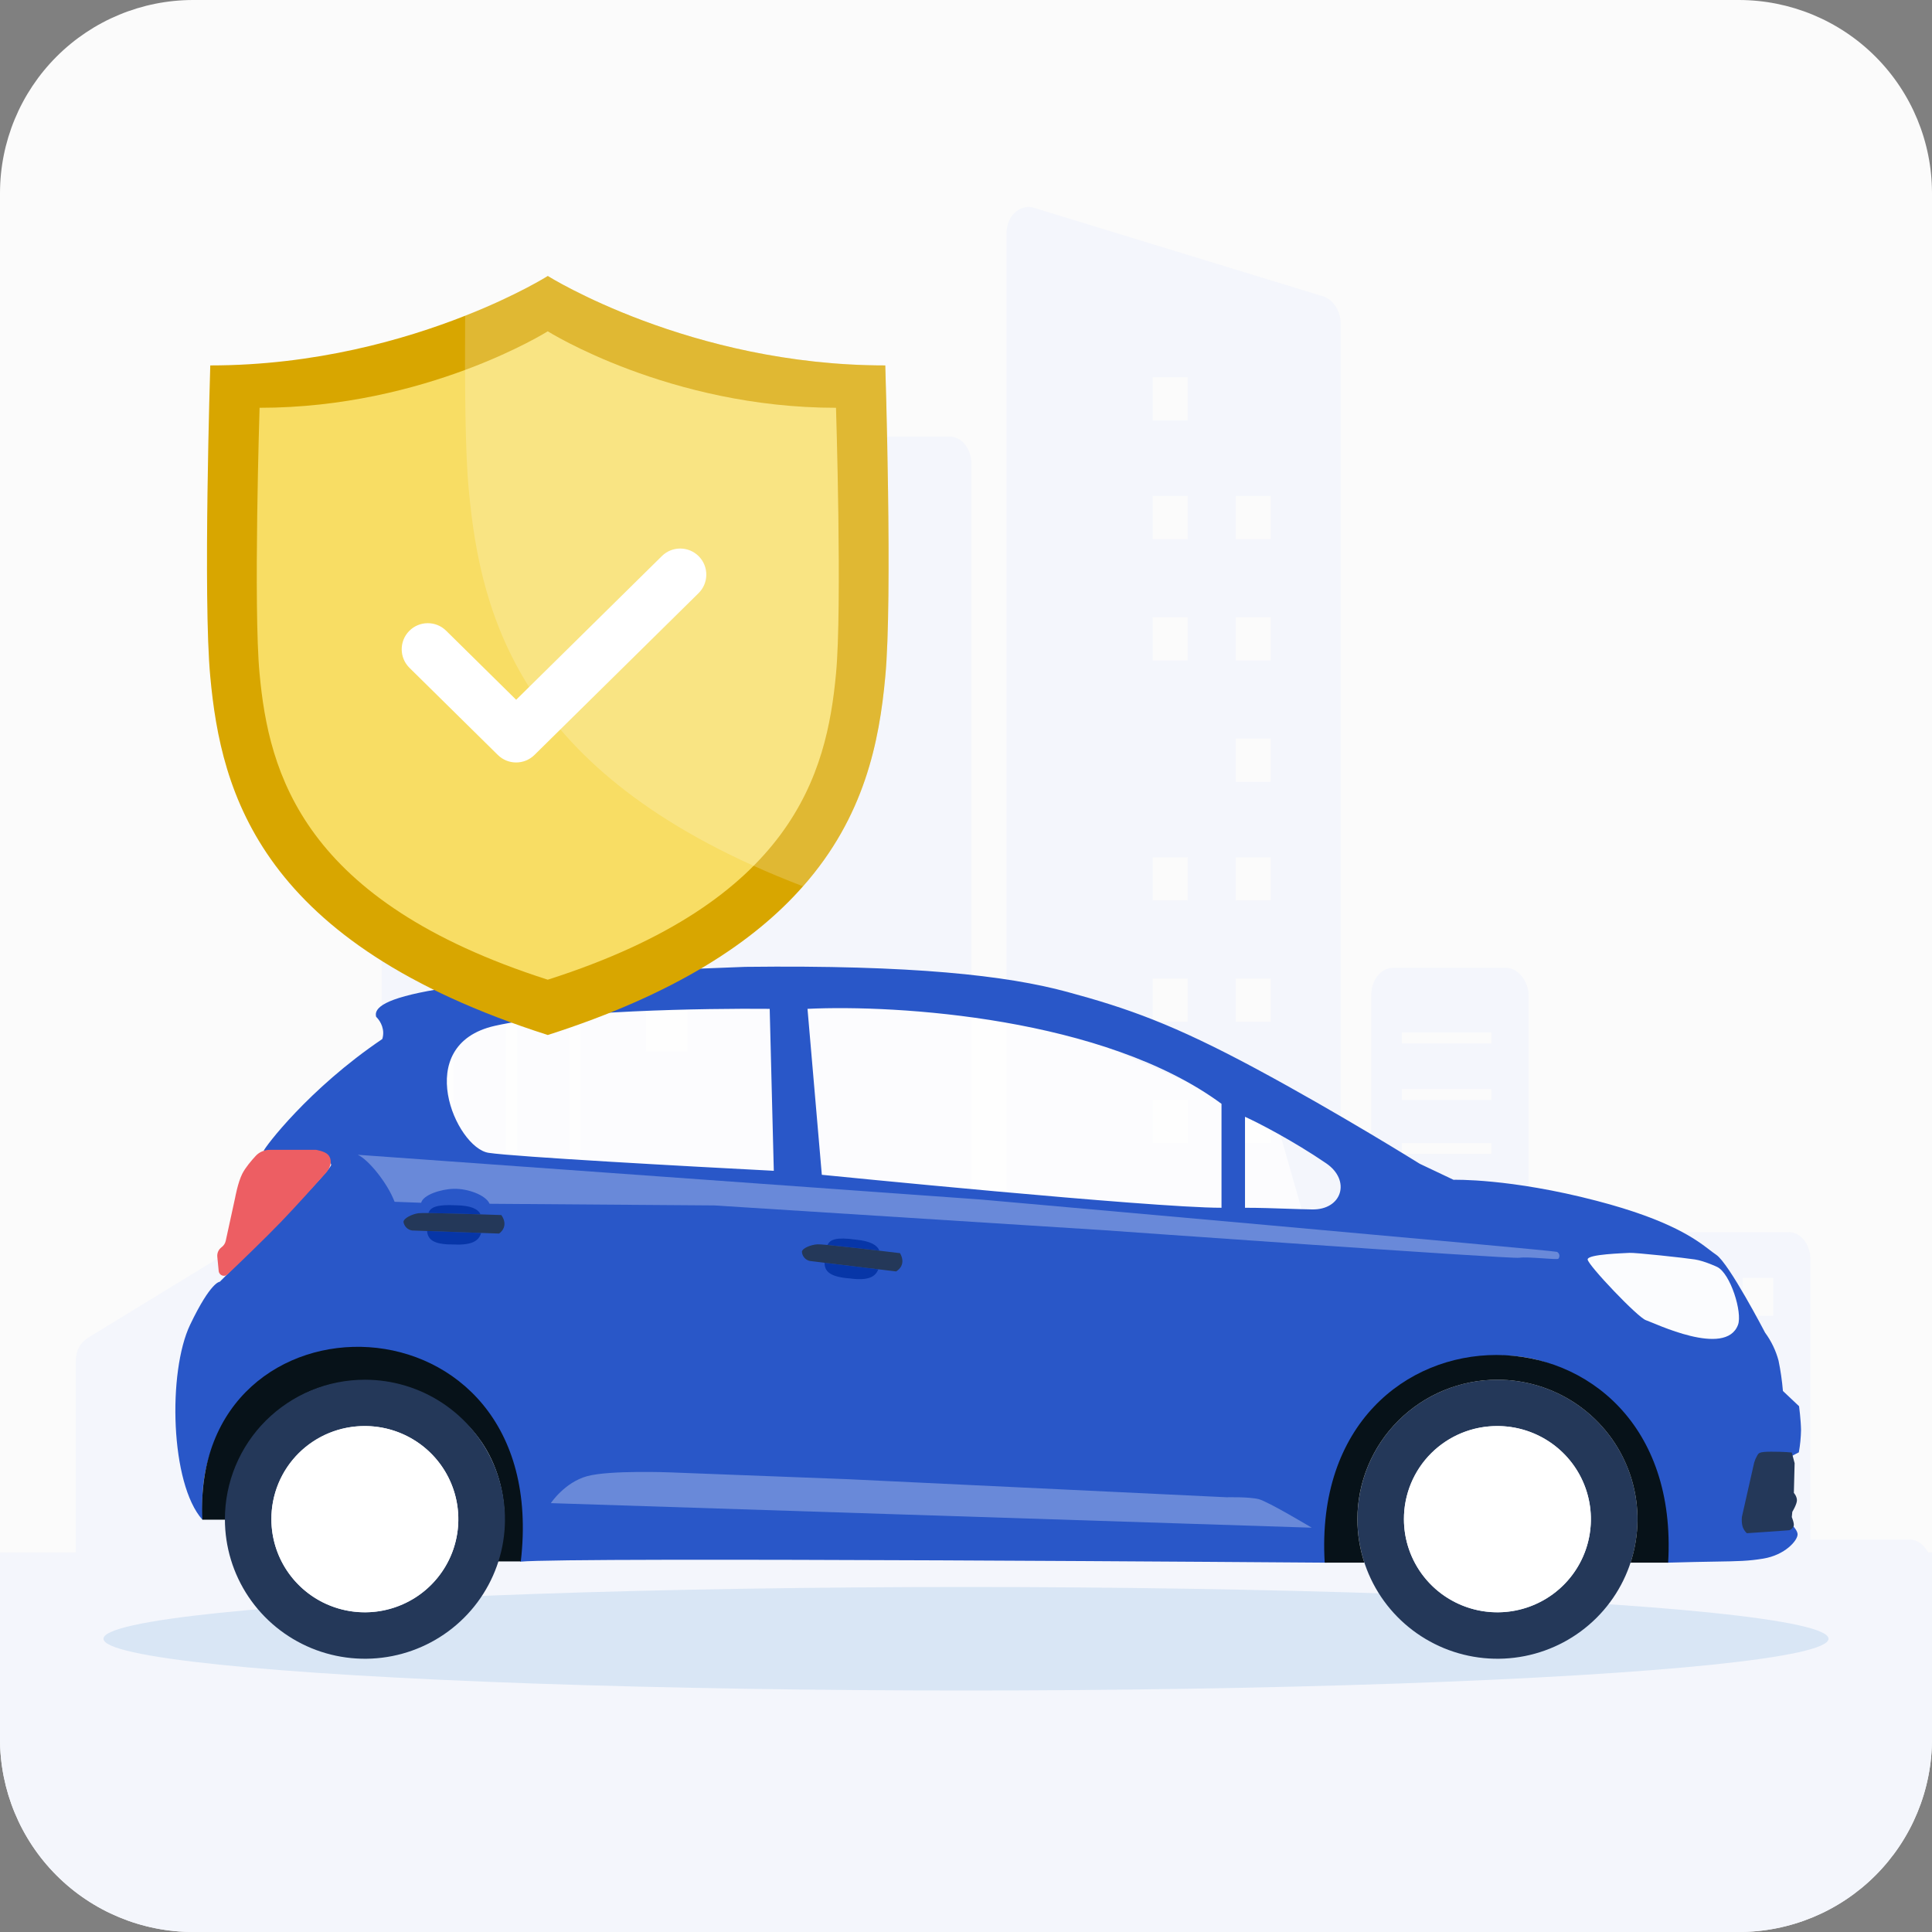 <?xml version="1.0" encoding="UTF-8"?> <svg xmlns="http://www.w3.org/2000/svg" width="56" height="56" viewBox="0 0 56 56" fill="none"><rect x="0" y="0" width="56" height="56" fill="#808080" stroke="none"/><path d="M50.4 0H5.6C4.115 0 2.69 0.59 1.64 1.64C0.59 2.69 0 4.115 0 5.6V50.4C0 51.885 0.59 53.31 1.64 54.36C2.69 55.41 4.115 56 5.6 56H50.4C51.885 56 53.31 55.41 54.36 54.36C55.41 53.31 56 51.885 56 50.4V5.6C56 4.115 55.41 2.69 54.36 1.64C53.31 0.59 51.885 0 50.4 0Z" fill="#FBFBFB"></path><path d="M0 45V50.4C0 51.885 0.59 53.31 1.64 54.36C2.69 55.41 4.115 56 5.6 56H50.4C51.885 56 53.31 55.41 54.36 54.36C55.41 53.31 56 51.885 56 50.4V45H0Z" fill="#F4F6FC"></path><path fill-rule="evenodd" clip-rule="evenodd" d="M38.354 8.591L29.931 6.012C29.552 5.934 29.172 6.246 29.172 6.793V49H38.86V9.373C38.86 8.982 38.607 8.669 38.354 8.591ZM36.834 47.046H35.821V45.795H36.834V47.046ZM36.834 43.529H35.821V42.278H36.834V43.529ZM36.834 40.09H35.821V38.839H36.834V40.09ZM36.834 33.133H35.821V31.883H36.834V33.133ZM36.834 29.616H35.821V28.366H36.834V29.616ZM36.834 26.099H35.821V24.849H36.834V26.099ZM36.834 22.66H35.821V21.409H36.834V22.66ZM36.834 19.143H35.821V17.892H36.834V19.143ZM36.834 15.626H35.821V14.375H36.834V15.626ZM34.427 47.046H33.414V45.795H34.427V47.046ZM34.427 43.529H33.414V42.278H34.427V43.529ZM34.427 40.09H33.414V38.839H34.427V40.09ZM34.427 36.572H33.414V35.322H34.427V36.572ZM34.427 33.133H33.414V31.883H34.427V33.133ZM34.427 29.616H33.414V28.366H34.427V29.616ZM34.427 26.099H33.414V24.849H34.427V26.099ZM34.427 19.143H33.414V17.892H34.427V19.143ZM34.427 15.626H33.414V14.375H34.427V15.626ZM34.427 12.187H33.414V10.936H34.427V12.187Z" fill="#F4F6FC"></path><path fill-rule="evenodd" clip-rule="evenodd" d="M43.673 28.053H40.38C40 28.053 39.747 28.444 39.747 28.835V48.844H56V45.405C56 45.014 55.683 44.623 55.367 44.623H52.475V36.494C52.475 36.104 52.222 35.713 51.842 35.713H44.306V28.835C44.306 28.444 43.989 28.053 43.673 28.053ZM51.398 43.998H50.512V42.904H51.398V43.998ZM51.398 41.028H50.512V39.934H51.398V41.028ZM51.398 38.136H50.512V37.042H51.398V38.136ZM43.23 47.984H40.633V47.671H43.23V47.984ZM43.23 46.421H40.633V46.108H43.23V46.421ZM43.23 44.779H40.633V44.467H43.23V44.779ZM43.23 43.138H40.633V42.825H43.23V43.138ZM43.23 41.575H40.633V41.262H43.23V41.575ZM43.23 39.934H40.633V39.621H43.23V39.934ZM43.23 38.292H40.633V37.98H43.23V38.292ZM43.23 36.729H40.633V36.416H43.23V36.729ZM43.23 35.088H40.633V34.775H43.23V35.088ZM43.23 33.446H40.633V33.134H43.23V33.446ZM43.23 31.883H40.633V31.57H43.23V31.883ZM43.23 30.242H40.633V29.929H43.23V30.242Z" fill="#F4F6FC"></path><path fill-rule="evenodd" clip-rule="evenodd" d="M11.757 22.66H18.09C18.406 22.66 18.723 22.973 18.723 23.442V30.476H19.926V13.437C19.926 13.046 20.243 12.655 20.559 12.655H27.525C27.905 12.655 28.158 13.046 28.158 13.437V48.922H11.061V23.442C11.124 23.051 11.377 22.66 11.757 22.66ZM16.507 47.828H16.823V24.458H16.507V47.828ZM14.67 47.828H14.987V24.458H14.67V47.828ZM12.834 47.828H13.15V24.458H12.834V47.828Z" fill="#F4F6FC"></path><path d="M2.195 46.343H0.633C0.253 46.343 0 46.655 0 47.124V48.922H9.858V35.556C9.858 35.009 9.414 34.618 8.971 34.853L2.575 38.761C2.322 38.917 2.195 39.152 2.195 39.464V46.343Z" fill="#F4F6FC"></path><ellipse cx="28" cy="47.5" rx="25" ry="1.5" fill="#D9E6F5"></ellipse><path opacity="0.7" d="M13.5 29H29L37 32.5L38 36L9 35.5L13.5 29Z" fill="white"></path><path fill-rule="evenodd" clip-rule="evenodd" d="M52.14 42.097C52.179 41.883 52.2 41.666 52.204 41.449C52.2 41.167 52.147 40.76 52.147 40.76L51.679 40.318C51.654 40.023 51.612 39.729 51.552 39.439C51.474 39.146 51.341 38.871 51.161 38.626C51.161 38.626 50.115 36.616 49.745 36.37C49.691 36.334 49.632 36.289 49.564 36.237C49.165 35.931 48.429 35.367 46.279 34.806C43.759 34.148 42.131 34.197 42.131 34.197L41.153 33.733C41.153 33.733 38.813 32.272 36.413 30.981C34.012 29.69 32.689 29.225 30.931 28.75C29.175 28.273 26.442 27.968 21.599 28.025C12.197 28.357 10.755 28.952 10.903 29.474C10.911 29.483 10.919 29.492 10.929 29.5C11.029 29.608 11.168 29.845 11.081 30.117C8.931 31.569 7.664 33.27 7.644 33.357C9.303 33.328 9.481 33.386 9.6 33.762C9.58 33.975 6.37 37.153 6.37 37.153C6.37 37.153 6.114 37.138 5.511 38.398C4.859 39.76 4.933 43.006 5.867 44.049C5.871 43.998 5.869 43.925 5.867 43.83C5.852 43.238 5.817 41.838 7.17 40.34C8.309 39.202 9.995 39.11 10.277 39.094L10.281 39.094C10.549 39.078 12.355 39.065 13.837 40.666C15.288 42.107 15.11 44.802 15.11 44.802L15.081 45.266C16.433 45.125 38.457 45.295 38.457 45.295C38.457 45.295 38.659 45.223 38.661 44.437C38.663 43.65 38.857 42.129 39.763 41.008C40.669 39.887 41.995 39.341 43.316 39.292C44.638 39.243 45.657 39.683 46.954 40.917C48.252 42.152 48.303 44.791 48.303 44.791L48.224 45.166L48.323 45.295C48.929 45.277 49.369 45.27 49.709 45.264C50.396 45.253 50.676 45.248 51.105 45.178C51.744 45.074 52.107 44.649 52.104 44.473C52.103 44.308 51.777 44.033 51.735 44L51.732 43.998V43.997L51.731 43.996L51.76 43.824C51.76 43.824 51.764 43.821 51.771 43.814C51.819 43.77 51.999 43.597 52.022 43.47C52.025 43.46 52.025 43.45 52.025 43.439C52.025 43.431 52.024 43.423 52.022 43.415C52.01 43.371 51.99 43.329 51.961 43.293C51.933 43.257 51.897 43.227 51.857 43.205L51.85 43.201L51.893 42.226L52.14 42.097ZM23.406 29.242L23.821 34.052C23.821 34.052 33.361 35.008 35.406 35.008V31.995C32.016 29.491 25.994 29.117 23.406 29.242ZM22.31 29.242L22.429 33.936C19.989 33.811 14.921 33.531 14.162 33.415C13.214 33.27 11.911 30.285 14.34 29.735C16.284 29.294 20.463 29.223 22.31 29.242ZM36.087 32.371C36.448 32.532 37.482 33.065 38.441 33.72C39.163 34.213 38.903 35.074 38.029 35.056C37.801 35.052 37.566 35.044 37.324 35.036C36.923 35.022 36.506 35.008 36.087 35.008V32.371Z" fill="#2957C8"></path><path d="M50.49 43.967L50.845 42.396C50.867 42.322 50.896 42.254 50.93 42.196C50.979 42.122 50.961 42.08 51.337 42.078C51.713 42.077 51.936 42.102 51.936 42.102L52.018 42.411L51.996 43.272C51.996 43.272 52.082 43.366 52.085 43.481C52.089 43.596 51.951 43.821 51.951 43.821L51.936 43.973C51.936 43.973 52.019 44.171 51.989 44.238C51.97 44.273 51.948 44.302 51.923 44.322C51.898 44.343 51.871 44.354 51.843 44.356C51.784 44.363 50.633 44.441 50.633 44.441C50.585 44.399 50.544 44.337 50.513 44.262C50.487 44.171 50.479 44.067 50.49 43.967Z" fill="#243859"></path><path d="M12.817 40.695C12.149 40.251 11.364 40.014 10.561 40.014C10.028 40.014 9.501 40.118 9.009 40.321C8.516 40.525 8.128 40.822 7.751 41.198C7.375 41.573 7.076 42.019 6.872 42.509C6.668 43 6.563 43.468 6.563 43.998C6.563 44.015 6.563 44.032 6.563 44.049H5.866C5.511 37.123 16.029 37.239 15.096 45.258H14.42C14.45 45.165 14.478 45.071 14.502 44.976C14.517 44.914 14.531 44.851 14.544 44.788C14.7 44.004 14.62 43.191 14.312 42.452C14.005 41.713 13.485 41.139 12.817 40.695Z" fill="#071219"></path><path fill-rule="evenodd" clip-rule="evenodd" d="M12.832 40.673C12.164 40.229 11.379 39.992 10.576 39.992C10.044 39.992 9.516 40.096 9.024 40.3C8.531 40.503 8.084 40.801 7.707 41.176C7.33 41.551 7.032 41.997 6.828 42.487C6.624 42.978 6.519 43.504 6.519 44.035C6.519 44.834 6.756 45.617 7.202 46.282C7.648 46.947 8.282 47.465 9.024 47.772C9.766 48.078 10.582 48.158 11.369 48.002C12.157 47.846 12.88 47.461 13.448 46.895C14.016 46.33 14.402 45.609 14.559 44.825C14.715 44.04 14.635 43.227 14.328 42.488C14.02 41.749 13.5 41.117 12.832 40.673ZM10.023 46.676C9.396 46.546 8.835 46.198 8.441 45.695C8.069 45.221 7.867 44.636 7.867 44.035C7.867 43.396 8.094 42.778 8.508 42.291C8.922 41.803 9.497 41.478 10.129 41.372C10.761 41.267 11.41 41.388 11.961 41.715C12.512 42.041 12.929 42.552 13.137 43.156C13.346 43.76 13.333 44.418 13.101 45.013C12.868 45.608 12.431 46.102 11.868 46.406C11.304 46.711 10.651 46.806 10.023 46.676Z" fill="#243859"></path><path d="M8.323 45.534C8.025 45.09 7.866 44.568 7.866 44.035C7.864 43.679 7.933 43.328 8.068 42.999C8.204 42.67 8.403 42.372 8.655 42.121C8.907 41.87 9.207 41.671 9.536 41.536C9.866 41.401 10.219 41.333 10.576 41.335C11.112 41.335 11.636 41.494 12.081 41.79C12.527 42.087 12.874 42.508 13.079 43.002C13.284 43.495 13.338 44.038 13.233 44.561C13.129 45.085 12.87 45.566 12.492 45.943C12.113 46.321 11.63 46.578 11.104 46.682C10.579 46.786 10.034 46.733 9.539 46.528C9.044 46.324 8.621 45.978 8.323 45.534Z" fill="white"></path><path fill-rule="evenodd" clip-rule="evenodd" d="M45.659 40.673C44.992 40.229 44.206 39.992 43.404 39.992C42.871 39.992 42.343 40.096 41.851 40.3C41.358 40.503 40.911 40.801 40.534 41.176C40.158 41.551 39.859 41.997 39.655 42.487C39.451 42.978 39.346 43.504 39.346 44.035C39.346 44.834 39.584 45.617 40.029 46.282C40.475 46.947 41.109 47.465 41.851 47.772C42.593 48.078 43.409 48.158 44.196 48.002C44.984 47.846 45.707 47.461 46.275 46.895C46.843 46.33 47.229 45.609 47.386 44.825C47.542 44.04 47.462 43.227 47.155 42.488C46.847 41.749 46.327 41.117 45.659 40.673ZM42.85 46.676C42.223 46.546 41.662 46.198 41.268 45.695C40.896 45.221 40.694 44.636 40.694 44.035C40.694 43.396 40.921 42.778 41.336 42.291C41.75 41.803 42.324 41.478 42.956 41.372C43.588 41.267 44.237 41.388 44.788 41.715C45.339 42.041 45.756 42.552 45.965 43.156C46.173 43.76 46.16 44.418 45.928 45.013C45.695 45.608 45.258 46.102 44.695 46.406C44.132 46.711 43.478 46.806 42.85 46.676Z" fill="#243859"></path><path d="M45.659 40.673C44.991 40.229 44.206 39.992 43.403 39.992C42.87 39.992 42.343 40.097 41.85 40.3C41.358 40.503 40.911 40.801 40.534 41.176C40.157 41.551 39.858 41.997 39.654 42.488C39.45 42.978 39.345 43.504 39.345 44.035C39.345 44.465 39.414 44.89 39.547 45.295H38.397C37.923 37.268 48.826 37.268 48.352 45.295H47.262C47.312 45.141 47.353 44.984 47.385 44.825C47.542 44.04 47.462 43.227 47.154 42.488C46.847 41.749 46.326 41.117 45.659 40.673Z" fill="#071219"></path><path d="M41.151 45.534C40.853 45.09 40.694 44.568 40.694 44.035C40.692 43.679 40.761 43.328 40.896 42.999C41.032 42.67 41.231 42.372 41.483 42.121C41.735 41.87 42.035 41.671 42.364 41.536C42.694 41.401 43.047 41.333 43.404 41.335C43.94 41.335 44.464 41.494 44.909 41.79C45.355 42.087 45.702 42.508 45.907 43.002C46.112 43.495 46.166 44.038 46.061 44.561C45.957 45.085 45.699 45.566 45.32 45.943C44.941 46.321 44.458 46.578 43.932 46.682C43.407 46.786 42.862 46.733 42.367 46.528C41.872 46.324 41.449 45.978 41.151 45.534Z" fill="white"></path><path d="M9.155 33.328H7.829C7.672 33.328 7.521 33.387 7.414 33.502C7.284 33.642 7.112 33.845 7.022 34.023C6.894 34.277 6.815 34.718 6.815 34.718L6.543 35.966C6.527 36.04 6.485 36.105 6.424 36.15C6.335 36.215 6.288 36.321 6.299 36.43L6.339 36.842C6.352 36.969 6.504 37.026 6.596 36.938C6.955 36.597 7.663 35.917 8.148 35.414C8.576 34.969 9.155 34.324 9.446 33.998C9.563 33.867 9.635 33.682 9.55 33.528C9.539 33.508 9.525 33.488 9.511 33.472C9.409 33.364 9.155 33.328 9.155 33.328Z" fill="#ED5E63"></path><path d="M47.229 36.315C47.384 36.303 48.846 36.461 49.128 36.506C49.411 36.551 49.773 36.723 49.773 36.723C50.159 36.912 50.51 38.045 50.377 38.401C50.018 39.359 47.944 38.342 47.709 38.267C47.475 38.193 46.02 36.661 46.019 36.506C46.017 36.351 47.073 36.327 47.229 36.315Z" fill="#FBFCFE"></path><g opacity="0.5"><path d="M44.037 36.457C44.29 36.418 45.117 36.523 45.169 36.486C45.182 36.471 45.191 36.453 45.196 36.434C45.201 36.415 45.202 36.395 45.198 36.376C45.194 36.357 45.186 36.339 45.174 36.323C45.162 36.308 45.147 36.295 45.13 36.286C45.048 36.243 28.43 34.769 28.43 34.769L10.37 33.472C10.675 33.608 11.229 34.284 11.437 34.834L12.207 34.863C12.266 34.631 12.785 34.466 13.155 34.458C13.548 34.449 14.074 34.631 14.192 34.892L20.706 34.94L31.988 35.657C31.988 35.657 43.785 36.497 44.037 36.457Z" fill="#A9BCE9"></path><path d="M17.021 42.787C16.365 42.966 15.967 43.569 15.967 43.569L38.021 44.281C38.021 44.281 36.761 43.526 36.486 43.454C36.211 43.383 35.556 43.399 35.556 43.399L24.569 42.875L19.433 42.678C19.433 42.678 17.677 42.609 17.021 42.787Z" fill="#A9BCE9"></path></g><path d="M23.986 36.086C24.363 36.122 25.013 36.196 25.491 36.252C25.425 36.091 25.239 35.975 24.813 35.932C24.239 35.852 24.058 35.926 23.986 36.086Z" fill="#0736A8"></path><path d="M24.634 37.056C24.018 37.011 23.901 36.828 23.901 36.602C24.335 36.655 25.001 36.736 25.459 36.791C25.377 37.001 25.181 37.131 24.634 37.056Z" fill="#0736A8"></path><path d="M12.418 35.16C12.796 35.164 13.45 35.183 13.931 35.198C13.851 35.043 13.656 34.944 13.227 34.936C12.649 34.906 12.476 34.995 12.418 35.16Z" fill="#0736A8"></path><path d="M13.149 36.071C12.531 36.08 12.399 35.906 12.379 35.681C12.816 35.697 13.486 35.721 13.947 35.737C13.884 35.954 13.7 36.1 13.149 36.071Z" fill="#0736A8"></path><path d="M23.312 36.452C23.271 36.404 23.247 36.344 23.244 36.281C23.259 36.176 23.506 36.079 23.696 36.067C23.732 36.065 23.838 36.073 23.987 36.086C24.364 36.122 25.013 36.197 25.491 36.252C25.834 36.293 26.088 36.324 26.088 36.324C26.293 36.69 25.973 36.853 25.973 36.853C25.973 36.853 25.761 36.828 25.459 36.791C25.001 36.736 24.336 36.655 23.902 36.602C23.85 36.596 23.801 36.59 23.756 36.584C23.597 36.565 23.49 36.552 23.469 36.549C23.407 36.534 23.352 36.5 23.312 36.452Z" fill="#243859"></path><path d="M11.778 35.582C11.734 35.537 11.704 35.48 11.695 35.417C11.701 35.311 11.938 35.194 12.126 35.166C12.162 35.161 12.268 35.16 12.418 35.16C12.797 35.164 13.451 35.183 13.931 35.199C14.276 35.209 14.532 35.219 14.532 35.219C14.769 35.566 14.465 35.755 14.465 35.755C14.465 35.755 14.252 35.748 13.948 35.737C13.486 35.721 12.816 35.697 12.379 35.681C12.327 35.68 12.277 35.678 12.232 35.676C12.072 35.671 11.964 35.667 11.943 35.666C11.881 35.656 11.823 35.627 11.778 35.582Z" fill="#243859"></path><path d="M25.66 19.614C25.488 21.496 25.058 23.674 23.276 25.69C21.859 27.303 19.571 28.819 15.878 30C7.545 27.341 6.407 23.003 6.095 19.614C5.881 17.368 6.095 10.592 6.095 10.592C9.134 10.592 11.733 9.843 13.483 9.152C14.997 8.557 15.878 8 15.878 8C15.878 8 20.001 10.592 25.66 10.592C25.66 10.592 25.875 17.368 25.66 19.614Z" fill="#D8A600"></path><path d="M15.877 9.603C15.877 9.603 12.355 11.82 7.524 11.82C7.524 11.82 7.341 17.608 7.524 19.528C7.792 22.417 8.769 26.122 15.877 28.397C22.997 26.122 23.963 22.417 24.232 19.528C24.414 17.608 24.232 11.82 24.232 11.82C19.399 11.82 15.877 9.603 15.877 9.603Z" fill="#F8DD64"></path><path opacity="0.2" d="M25.659 19.614C25.487 21.496 25.057 23.674 23.275 25.69C15.114 22.571 13.933 17.906 13.589 14.21C13.482 13.126 13.471 11.11 13.482 9.142C14.996 8.557 15.876 8 15.876 8C15.876 8 20 10.592 25.659 10.592C25.659 10.592 25.873 17.368 25.659 19.614Z" fill="white"></path><path fill-rule="evenodd" clip-rule="evenodd" d="M20.255 16.125C20.548 16.422 20.545 16.901 20.247 17.194L15.491 21.883C15.197 22.173 14.724 22.173 14.43 21.883L11.869 19.358C11.572 19.065 11.568 18.586 11.861 18.289C12.154 17.991 12.633 17.988 12.931 18.281L14.961 20.283L19.186 16.117C19.483 15.824 19.962 15.828 20.255 16.125Z" fill="white"></path></svg> 